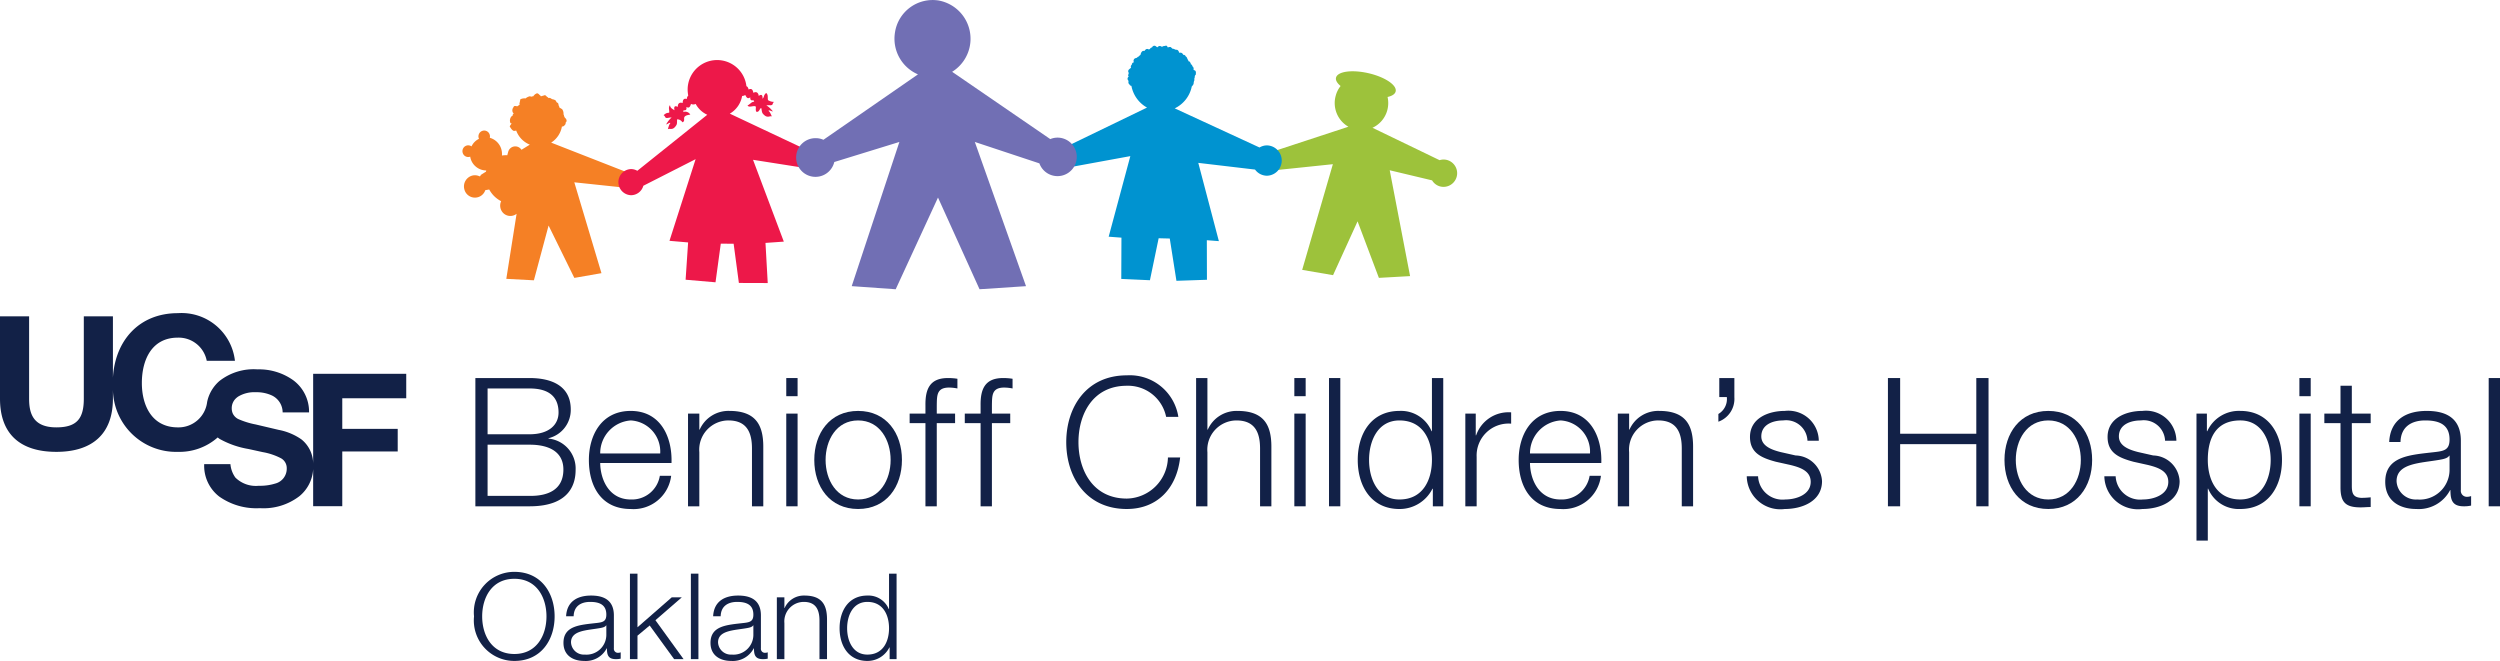 <svg xmlns="http://www.w3.org/2000/svg" xmlns:xlink="http://www.w3.org/1999/xlink" viewBox="0 0 187.92 49.682">
  <defs>
    <style>
      .a {
        fill: none;
      }

      .b {
        clip-path: url(#a);
      }

      .c {
        clip-path: url(#b);
      }

      .d {
        fill: #9dc23b;
      }

      .e {
        fill: #122147;
      }

      .f {
        fill: #f58025;
      }

      .g {
        fill: #ed1849;
      }

      .h {
        fill: #0093d0;
      }

      .i {
        clip-path: url(#c);
      }

      .j {
        fill: #716fb4;
      }
    </style>
    <clipPath id="a">
      <rect class="a" x="-364.32" y="-48" width="612" height="396"/>
    </clipPath>
    <clipPath id="b">
      <rect class="a" width="187.92" height="54.078"/>
    </clipPath>
    <clipPath id="c">
      <rect class="a" width="187.92" height="49.682"/>
    </clipPath>
  </defs>
  <title>UCSF Benioff Children&amp;apos;s Hospital Oakland logo</title>
  <g class="c">
    <path class="d" d="M108.503,11.991a.984.984,0,0,0-.293.049l-5.043-2.435a2.039,2.039,0,0,0,1.111-1.312,2.085,2.085,0,0,0,.023-1.004c.342-.075.564-.218.609-.42.105-.471-.815-1.085-2.054-1.369-1.239-.282-2.326-.13-2.431.343-.044.193.091.411.345.622a1.98,1.98,0,0,0-.366.729,2.05,2.05,0,0,0,.953,2.332l-5.603,1.839.086.415a1.158,1.158,0,0,1,.117.411,1.035,1.035,0,0,1,.002.176l.064.41,4.166-.435-2.307,7.944,2.321.398,1.843-4.047,1.602,4.25,2.345-.132-1.531-7.957,3.185.76a1.002,1.002,0,0,0,.856.489,1.028,1.028,0,0,0,0-2.056"/>
    <path class="e" d="M38.665,42.985c2.016,0,3.024,1.593,3.024,3.348s-1.008,3.348-3.024,3.348a3.041,3.041,0,0,1-3.033-3.348,3.041,3.041,0,0,1,3.033-3.348m0,6.174c1.692,0,2.412-1.422,2.412-2.826s-.72-2.826-2.412-2.826c-1.701,0-2.421,1.422-2.421,2.826s.72,2.826,2.421,2.826"/>
    <path class="e" d="M42.553,46.324c.054-1.089.819-1.557,1.881-1.557.819,0,1.71.252,1.71,1.494v2.466a.302.302,0,0,0,.333.342.532.532,0,0,0,.18-.036v.477a1.555,1.555,0,0,1-.369.036c-.576,0-.666-.324-.666-.81h-.018a1.771,1.771,0,0,1-1.692.945c-.855,0-1.557-.423-1.557-1.359,0-1.305,1.269-1.35,2.493-1.494.468-.054.729-.117.729-.63,0-.765-.549-.954-1.215-.954-.702,0-1.224.324-1.242,1.08Zm3.024.684h-.018c-.072.135-.324.18-.477.207-.963.171-2.16.162-2.16,1.071a.967.967,0,0,0,1.035.918,1.493,1.493,0,0,0,1.62-1.458Z"/>
    <polygon class="e" points="47.351 43.12 47.918 43.12 47.918 47.152 50.492 44.902 51.248 44.902 49.268 46.621 51.383 49.546 50.672 49.546 48.836 47.017 47.918 47.782 47.918 49.546 47.351 49.546 47.351 43.12"/>
    <rect class="e" x="51.932" y="43.12" width="0.567" height="6.426"/>
    <path class="e" d="M53.605,46.324c.054-1.089.819-1.557,1.881-1.557.819,0,1.71.252,1.71,1.494v2.466a.302.302,0,0,0,.333.342.532.532,0,0,0,.18-.036v.477a1.555,1.555,0,0,1-.369.036c-.576,0-.666-.324-.666-.81h-.018a1.771,1.771,0,0,1-1.692.945c-.855,0-1.557-.423-1.557-1.359,0-1.305,1.269-1.35,2.493-1.494.468-.054.729-.117.729-.63,0-.765-.549-.954-1.215-.954-.702,0-1.224.324-1.242,1.08Zm3.024.684h-.018c-.072.135-.324.18-.477.207-.963.171-2.16.162-2.16,1.071a.967.967,0,0,0,1.035.918,1.493,1.493,0,0,0,1.62-1.458Z"/>
    <path class="e" d="M58.394,44.902h.567v.801h.018a1.575,1.575,0,0,1,1.485-.936c1.305,0,1.701.684,1.701,1.791v2.988h-.567v-2.898c0-.801-.261-1.404-1.179-1.404a1.466,1.466,0,0,0-1.458,1.593v2.709h-.567Z"/>
    <path class="e" d="M67.394,49.546h-.522v-.882h-.018a1.839,1.839,0,0,1-1.656,1.017c-1.413,0-2.088-1.143-2.088-2.457s.675-2.457,2.088-2.457a1.656,1.656,0,0,1,1.611,1.017h.018v-2.664h.567Zm-2.196-.342c1.206,0,1.629-1.017,1.629-1.98s-.423-1.98-1.629-1.98c-1.08,0-1.521,1.017-1.521,1.98s.441,1.98,1.521,1.98"/>
    <path class="f" d="M47.049,13.182l.1-.224-5.719-2.237a1.807,1.807,0,0,0,.809-1.213.175.175,0,0,0,.144-.04.321.321,0,0,0,.037-.03l.065-.074a.185.185,0,0,0,.03-.142l.049-.056a.198.198,0,0,0,.012-.168l-.022-.048a.41.41,0,0,0-.095-.1l-.011-.008-.003-.037a.18.18,0,0,0-.055-.074.231.231,0,0,0,.006-.053c-.017-.04-.017-.04-.032-.077l-.006-.009a.57.57,0,0,0-.106-.387c-.106-.065-.151-.09-.205-.125a.483.483,0,0,0-.038-.137c-.009-.01-.018-.018-.026-.026,0-.008-.001-.024-.001-.066a.282.282,0,0,0-.036-.096.802.802,0,0,0-.107-.069.589.589,0,0,0-.094-.154.953.953,0,0,0-.136-.053.311.311,0,0,0-.09-.022l-.01.003c-.03-.02-.051-.034-.095-.06a.266.266,0,0,0-.103-.044c-.036.01-.048.013-.065.017-.047-.037-.047-.038-.098-.082,0,0-.021-.011-.048-.022-.005-.009-.008-.017-.015-.028a.294.294,0,0,0-.124-.089c-.074.021-.074.021-.112.034,0,0-.096.026-.191.055a.232.232,0,0,0-.041-.057.752.752,0,0,1-.114-.105.282.282,0,0,0-.137-.068,1.407,1.407,0,0,0-.139.071.967.967,0,0,0-.156.168.268.268,0,0,0-.063-.01c-.039.015-.044.017-.093.037a.354.354,0,0,0-.061-.044.711.711,0,0,0-.352.169c-.005,0-.006-.002-.011-.005a.668.668,0,0,0-.38.07c-.017.091-.031.16-.04.219a.123.123,0,0,0-.01.02l-.007.03-.004.014a.193.193,0,0,0,.011.097v.021c-.011.008-.022.015-.04.027a.046.046,0,0,0-.012.014h-.007c-.043.031-.043.031-.106.073l-.013.01c-.045-.008-.054-.01-.071-.012a.278.278,0,0,0-.175.004c-.046.078-.046.078-.032.068a.364.364,0,0,0-.056.404l.065.079a.303.303,0,0,0-.077.087.297.297,0,0,0,.013.05,1.21,1.21,0,0,0-.107.081.484.484,0,0,0-.073.501c.037.013.069.024.094.034a.709.709,0,0,0-.15.22c.114.176.182.285.315.335a1.155,1.155,0,0,0,.173-.029,1.81,1.81,0,0,0,1.023,1.059l-.628.386a.55.55,0,0,0-.998.159l-.069.252a1.759,1.759,0,0,0-.398.021,1.362,1.362,0,0,0-.059-.511,1.254,1.254,0,0,0-.856-.823.439.439,0,0,0-.01-.243.431.431,0,0,0-.547-.278.441.441,0,0,0-.274.555c.006.016.013.031.019.044a1.181,1.181,0,0,0-.562.569.425.425,0,0,0-.384-.058.439.439,0,0,0-.274.557.429.429,0,0,0,.546.277l.013-.005a1.525,1.525,0,0,0,.041.179,1.231,1.231,0,0,0,1.165.86c-.007.03-.011.061-.019.089l-.422.263.027.054c-.026.012-.053.025-.078.039a.795.795,0,0,0-.575-.056.843.843,0,0,0-.577,1.034.82.82,0,0,0,1.573.057l.293-.05a2.381,2.381,0,0,0,.265.383,2.176,2.176,0,0,0,.633.497.793.793,0,0,0,.122.851.757.757,0,0,0,1.039.096l-.773,4.889,2.074.11,1.104-4.117,1.936,3.936,2.039-.356-2.041-6.829,3.62.383-.163-.219a1.021,1.021,0,0,1-.015-.14c0-.344.174-.369.437-.546"/>
    <path class="g" d="M60.511,11.209l-5.653-2.666a1.905,1.905,0,0,0,.924-1.322l.002-.007a.402.402,0,0,0,.232-.076c.07.115.155.362.38.172-.018.305.183.233.246.213a.247.247,0,0,0,.058.134c-.215-.026-.284.164-.51.27.104.187.436-.003.594.067.086.038-.036.269.08.412.223.038.244-.287.359-.283.051.205.031.321.132.437.335.379.498.119.664.192-.203-.486-.237-.341-.242-.44.051-.055.233.074.32.064a1.818,1.818,0,0,0-.492-.456,2.089,2.089,0,0,1,.325-.007c.211-.024.099-.116.25-.256a.795.795,0,0,1-.451-.132c-.045-.223.034-.387-.138-.537-.232.199-.111.284-.276.433,0,0,.06-.468-.284-.209-.009-.132-.092-.393-.403-.235-.027-.163-.1-.381-.357-.247-.033-.154-.094-.228-.164-.25a2.216,2.216,0,0,0-4.407.469c.008.081.019.162.033.24a.331.331,0,0,0-.103.255c-.274-.093-.312.134-.316.3-.328-.107-.373.161-.364.293-.379-.2-.247.252-.247.251-.187-.119-.323-.17-.338-.385-.148.176-.045.328-.059.553-.117.066-.151-.038-.425.2.168.116.076.224.285.213a2.31,2.31,0,0,1,.321-.041,1.867,1.867,0,0,0-.414.525c.087,0,.247-.16.307-.112.008.099-.046-.04-.177.474.156-.098.356.133.629-.295.083-.127.047-.239.067-.451a.464.464,0,0,1,.396.224c.345-.133-.2-.483.594-.577a.438.438,0,0,0-.545-.189c.037-.045.031-.083.037-.14.063.009.275.048.212-.25.252.155.299-.101.349-.225a.379.379,0,0,0,.349-.003,1.874,1.874,0,0,0,.873.818l-5.259,4.212a.942.942,0,0,0-.47-.13.983.983,0,0,0,0,1.965.966.966,0,0,0,.924-.711l3.929-1.999-1.964,6.138,1.4.121-.188,2.803,2.248.194.396-2.904.966.005.394,2.948,2.169.007-.169-3.017,1.378-.097-2.314-6.15,3.626.57.016-.101c-.032-.099-.054.078-.063-.03a1.429,1.429,0,0,1,.29-1.023Z"/>
    <path class="h" d="M95.239,10.928a1.105,1.105,0,0,0-.564.159l-6.373-2.942a2.334,2.334,0,0,0,1.255-1.529c.01-.037.013-.072.022-.108a1.382,1.382,0,0,0,.103-.126.3.3,0,0,0,.042-.115.344.344,0,0,0,.008-.069c-.005-.008-.005-.009-.005-.014.009-.017.012-.034.022-.057-.001-.014-.004-.024-.004-.033a.239.239,0,0,0,.04-.073c-.01-.065-.011-.068-.018-.1l.02-.031a.272.272,0,0,0,.018-.107l-.003-.007a.511.511,0,0,0,.023-.106.503.503,0,0,0,.052-.042.783.783,0,0,0,.015-.221.288.288,0,0,0-.059-.106c-.058-.022-.058-.022-.106-.041l-.008-.004c.001-.034.001-.051.004-.117a.31.31,0,0,0-.055-.132.366.366,0,0,0-.036-.012.28.28,0,0,0-.053-.137c-.031-.009-.048-.015-.062-.018a.526.526,0,0,0-.011-.07.609.609,0,0,0-.092-.145.232.232,0,0,0-.079-.019V4.595a.286.286,0,0,0-.024-.073c-.014-.025-.014-.025-.03-.055l-.013-.008c-.006-.018-.017-.043-.042-.11l-.01-.002-.013-.05a.356.356,0,0,0-.073-.053.185.185,0,0,0-.163-.126l-.033.003a.198.198,0,0,0-.062-.105l-.018-.015a.182.182,0,0,0-.146-.039l-.043.007-.043-.035c-.004-.015-.006-.032-.012-.054-.017-.03-.017-.03-.032-.054a.322.322,0,0,0-.076-.075c-.05-.009-.05-.009-.113-.017a.296.296,0,0,1-.031-.004l-.03-.001a.445.445,0,0,0-.037-.028c-.036-.021-.036-.021-.14-.042l-.027-.001a.855.855,0,0,0-.132-.122.288.288,0,0,0-.11.002c-.028.008-.028.008-.081.022a.118.118,0,0,0-.016.015.911.911,0,0,0-.078-.133.278.278,0,0,0-.18.021l-.005-.005a.279.279,0,0,0-.168.061.133.133,0,0,0-.046-.016l-.021-.008a.186.186,0,0,0-.194-.019l-.081.06-.024.026a.335.335,0,0,0-.061-.05l-.041-.032a.211.211,0,0,0-.048-.03.183.183,0,0,0-.236.11c-.011.004-.023.004-.037.009l-.02.011a.18.18,0,0,0-.082.062l-.012.021c-.008.01-.016.025-.025.035a.157.157,0,0,0-.075.021l-.012-.01-.035-.015a.181.181,0,0,0-.208.05.291.291,0,0,0-.066.087l-.012-.002a.177.177,0,0,0-.193.065l-.033.044a.544.544,0,0,0-.062.186l-.031.023-.013.013a.133.133,0,0,0-.058.049l-.024.024-.002.012a.26.26,0,0,0-.083.037l-.02.016a.209.209,0,0,0-.036.047.274.274,0,0,0-.083.018l-.052.02a.176.176,0,0,0-.099.096l-.011.027a.179.179,0,0,0,.01.153.042.042,0,0,0,.004.015.093.093,0,0,0-.019.013l-.039.013a.187.187,0,0,0-.098.166.186.186,0,0,0-.054.238v.004c-.049.001-.083.054-.125.083l-.04.037a.184.184,0,0,0-.028.219l.005.007c.005.011.008.023.014.037l-.053.173a.195.195,0,0,0,.016.036l.014.017c.004.017.005.034.009.052a.184.184,0,0,0-.049.249l.035.045a.374.374,0,0,0,.037.161c-.011-.022-.023-.038-.035-.058V6.134a.2.2,0,0,0,.018.146l.067.081a.148.148,0,0,1,.016.021l-.006.001a.192.192,0,0,0,.13.073,2.351,2.351,0,0,0,1.172,1.63l-6.242,3.02a1.496,1.496,0,0,1,.392,1.149c-.012.124-.237.261-.274.373l4.87-.893-1.628,6.057.96.072-.013,3.102,2.154.098.655-3.155.836.021.501,3.178,2.293-.078-.008-2.973.905.069-1.547-5.883,4.267.504a1.114,1.114,0,0,0,.899.462,1.141,1.141,0,0,0,0-2.281"/>
    <path class="e" d="M35.733,28.417h4.078c1.62,0,3.092.567,3.092,2.363a2.188,2.188,0,0,1-1.674,2.16v.028a2.259,2.259,0,0,1,2.039,2.349c0,.918-.324,2.741-3.457,2.741h-4.078Zm.918,4.226h3.16c1.472,0,2.174-.729,2.174-1.633,0-1.202-.743-1.81-2.174-1.81h-3.16Zm0,4.632h3.16c1.364.014,2.538-.446,2.538-1.985,0-1.229-.931-1.864-2.538-1.864h-3.16Z"/>
    <path class="e" d="M45.116,34.804c.013,1.242.662,2.741,2.295,2.741a2.122,2.122,0,0,0,2.188-1.782h.851a2.847,2.847,0,0,1-3.039,2.498c-2.214,0-3.146-1.702-3.146-3.687,0-1.836.932-3.686,3.146-3.686,2.242,0,3.133,1.958,3.065,3.916Zm4.51-.716a2.341,2.341,0,0,0-2.215-2.484,2.472,2.472,0,0,0-2.295,2.484Z"/>
    <path class="e" d="M51.717,31.09h.85v1.202h.028a2.362,2.362,0,0,1,2.228-1.405c1.957,0,2.552,1.027,2.552,2.688v4.483h-.851v-4.348c0-1.202-.392-2.107-1.769-2.107a2.2,2.2,0,0,0-2.188,2.39v4.065h-.85Z"/>
    <path class="e" d="M59.102,28.417h.851v1.364h-.851Zm0,2.673h.851v6.968h-.851Z"/>
    <path class="e" d="M67.797,34.574c0,1.999-1.161,3.686-3.295,3.686s-3.294-1.687-3.294-3.686,1.16-3.686,3.294-3.686,3.295,1.687,3.295,3.686m-5.739,0c0,1.485.81,2.971,2.444,2.971s2.444-1.486,2.444-2.971-.81-2.971-2.444-2.971-2.444,1.486-2.444,2.971"/>
    <path class="e" d="M71.792,31.806h-1.377v6.252h-.851v-6.252h-1.188v-.716h1.188v-.634c-.013-1.202.324-2.039,1.688-2.039a4.416,4.416,0,0,1,.715.054v.729a3.433,3.433,0,0,0-.62-.068c-.946,0-.919.595-.932,1.351v.607h1.377Z"/>
    <path class="e" d="M75.937,31.806H74.56v6.252h-.851v-6.252H72.521v-.716h1.188v-.634c-.013-1.202.324-2.039,1.688-2.039a4.416,4.416,0,0,1,.715.054v.729a3.433,3.433,0,0,0-.62-.068c-.946,0-.919.595-.932,1.351v.607h1.377Z"/>
    <path class="e" d="M87.656,31.333a2.924,2.924,0,0,0-2.957-2.336c-2.552,0-3.633,2.133-3.633,4.24,0,2.106,1.081,4.24,3.633,4.24a3.153,3.153,0,0,0,3.092-3.092h.918c-.257,2.363-1.755,3.875-4.01,3.875-3.038,0-4.551-2.39-4.551-5.023s1.513-5.023,4.551-5.023a3.692,3.692,0,0,1,3.875,3.119Z"/>
    <path class="e" d="M89.909,28.417h.85v3.875h.028a2.362,2.362,0,0,1,2.228-1.404c1.958,0,2.552,1.026,2.552,2.687v4.483h-.851v-4.348c0-1.202-.391-2.106-1.769-2.106a2.2,2.2,0,0,0-2.188,2.39v4.064h-.85Z"/>
    <path class="e" d="M97.293,28.417h.851v1.364h-.851Zm0,2.673h.851v6.968h-.851Z"/>
    <rect class="e" x="99.899" y="28.417" width="0.85" height="9.641"/>
    <path class="e" d="M108.486,38.058h-.782v-1.323h-.028a2.758,2.758,0,0,1-2.484,1.526c-2.12,0-3.133-1.715-3.133-3.687,0-1.971,1.013-3.686,3.133-3.686a2.486,2.486,0,0,1,2.417,1.526h.027v-3.997h.85Zm-3.294-.513c1.809,0,2.444-1.526,2.444-2.971,0-1.444-.635-2.97-2.444-2.97-1.621,0-2.282,1.526-2.282,2.97,0,1.445.661,2.971,2.282,2.971"/>
    <path class="e" d="M110.146,31.09h.783v1.634h.027a2.575,2.575,0,0,1,2.634-1.728v.85a2.4,2.4,0,0,0-2.593,2.498v3.714h-.851Z"/>
    <path class="e" d="M115.006,34.804c.013,1.242.661,2.741,2.296,2.741a2.122,2.122,0,0,0,2.187-1.782h.851a2.846,2.846,0,0,1-3.038,2.498c-2.215,0-3.147-1.702-3.147-3.687,0-1.836.932-3.686,3.147-3.686,2.241,0,3.132,1.958,3.065,3.916Zm4.51-.716a2.34,2.34,0,0,0-2.214-2.484,2.472,2.472,0,0,0-2.296,2.484Z"/>
    <path class="e" d="M121.608,31.09h.85v1.202h.027a2.363,2.363,0,0,1,2.228-1.405c1.958,0,2.553,1.027,2.553,2.688v4.483h-.851v-4.348c0-1.202-.392-2.107-1.769-2.107a2.2,2.2,0,0,0-2.188,2.39v4.065h-.85Z"/>
    <path class="e" d="M130.369,28.417v1.445a1.82,1.82,0,0,1-1.202,1.836v-.58a1.301,1.301,0,0,0,.635-1.27h-.567v-1.431Z"/>
    <path class="e" d="M135.864,33.129a1.604,1.604,0,0,0-1.823-1.526c-.756,0-1.647.297-1.647,1.202,0,.756.864,1.026,1.445,1.175l1.134.256a2.043,2.043,0,0,1,1.985,1.931c0,1.513-1.499,2.093-2.795,2.093a2.525,2.525,0,0,1-2.863-2.458h.851a1.836,1.836,0,0,0,2.052,1.742c.797,0,1.904-.351,1.904-1.323,0-.81-.756-1.08-1.526-1.269l-1.094-.243c-1.107-.297-1.944-.675-1.944-1.864,0-1.417,1.391-1.958,2.62-1.958a2.284,2.284,0,0,1,2.552,2.242Z"/>
    <polygon class="e" points="141.912 28.417 142.83 28.417 142.83 32.603 148.555 32.603 148.555 28.417 149.474 28.417 149.474 38.058 148.555 38.058 148.555 33.386 142.83 33.386 142.83 38.058 141.912 38.058 141.912 28.417"/>
    <path class="e" d="M157.262,34.574c0,1.999-1.161,3.686-3.295,3.686s-3.294-1.687-3.294-3.686,1.16-3.686,3.294-3.686,3.295,1.687,3.295,3.686m-5.739,0c0,1.485.81,2.971,2.444,2.971s2.444-1.486,2.444-2.971-.81-2.971-2.444-2.971-2.444,1.486-2.444,2.971"/>
    <path class="e" d="M162.744,33.129a1.604,1.604,0,0,0-1.823-1.526c-.756,0-1.648.297-1.648,1.202,0,.756.865,1.026,1.446,1.175l1.134.256a2.043,2.043,0,0,1,1.985,1.931c0,1.513-1.499,2.093-2.795,2.093a2.524,2.524,0,0,1-2.863-2.458h.85a1.837,1.837,0,0,0,2.053,1.742c.796,0,1.904-.351,1.904-1.323,0-.81-.756-1.08-1.526-1.269l-1.094-.243c-1.107-.297-1.944-.675-1.944-1.864,0-1.417,1.391-1.958,2.62-1.958a2.283,2.283,0,0,1,2.551,2.242Z"/>
    <path class="e" d="M165.105,31.09h.783v1.323h.027a2.609,2.609,0,0,1,2.485-1.526c2.12,0,3.132,1.715,3.132,3.687,0,1.971-1.012,3.686-3.132,3.686a2.484,2.484,0,0,1-2.417-1.526h-.027v3.903h-.851Zm3.295.513c-1.877,0-2.444,1.391-2.444,2.971,0,1.444.634,2.97,2.444,2.97,1.62,0,2.282-1.526,2.282-2.97,0-1.445-.662-2.971-2.282-2.971"/>
    <path class="e" d="M172.841,28.417h.85v1.364h-.85Zm0,2.673h.85v6.968h-.85Z"/>
    <path class="e" d="M176.782,31.09h1.418v.716h-1.418v4.699c0,.553.081.877.689.918a6.602,6.602,0,0,0,.729-.041v.73c-.257,0-.499.027-.756.027-1.134,0-1.526-.379-1.513-1.567v-4.766h-1.215v-.716h1.215v-2.093h.851Z"/>
    <path class="e" d="M179.591,33.224c.081-1.634,1.229-2.336,2.822-2.336,1.229,0,2.565.378,2.565,2.241v3.7a.453.453,0,0,0,.5.513.795.795,0,0,0,.27-.054v.716a2.362,2.362,0,0,1-.554.054c-.864,0-.999-.486-.999-1.215h-.027a2.656,2.656,0,0,1-2.538,1.417c-1.283,0-2.336-.634-2.336-2.039,0-1.958,1.904-2.025,3.74-2.241.702-.081,1.094-.176,1.094-.945,0-1.148-.824-1.432-1.823-1.432-1.053,0-1.836.486-1.864,1.621Zm4.537,1.026h-.027c-.108.203-.487.27-.716.31-1.445.257-3.24.244-3.24,1.607a1.45,1.45,0,0,0,1.552,1.378,2.241,2.241,0,0,0,2.431-2.188Z"/>
  </g>
  <g class="i">
    <rect class="e" x="187.07" y="28.417" width="0.85" height="9.641"/>
    <path class="e" d="M30.536,29.937v-1.839h-6.997v6.777a2.361,2.361,0,0,0-.876-1.843,4.415,4.415,0,0,0-1.711-.718l-1.735-.409a6.022,6.022,0,0,1-1.314-.409.899.899,0,0,1-.4-.403l-.002-.003a.942.942,0,0,1-.081-.387,1.005,1.005,0,0,1,.319-.763l.001-.001.014-.013h0a1.289,1.289,0,0,1,.156-.121,2.342,2.342,0,0,1,1.307-.322,2.74,2.74,0,0,1,1.231.248,1.417,1.417,0,0,1,.798,1.268h1.985a2.943,2.943,0,0,0-1.171-2.405,4.409,4.409,0,0,0-2.7-.829,4.165,4.165,0,0,0-2.872.879,2.862,2.862,0,0,0-.833,1.251h-.001a2.748,2.748,0,0,0-.082.315h-.001a2.166,2.166,0,0,1-2.204,1.915c-1.965,0-2.704-1.672-2.704-3.331,0-1.742.739-3.414,2.704-3.414a2.149,2.149,0,0,1,2.174,1.742h2.119a4.038,4.038,0,0,0-4.293-3.582c-2.937,0-4.72,2.092-4.879,4.848v-4.611h-2.188v6.188c0,1.477-.502,2.16-2.063,2.16-1.77,0-2.049-1.073-2.049-2.16v-6.188h-2.188v6.188c0,2.704,1.561,4,4.237,4,2.662,0,4.251-1.31,4.251-4v-.776a4.748,4.748,0,0,0,4.879,4.776,4.344,4.344,0,0,0,2.996-1.083c.047.038.095.075.146.11a6.709,6.709,0,0,0,2.169.758l1.071.235a4.72,4.72,0,0,1,1.373.462.846.846,0,0,1,.432.759,1.151,1.151,0,0,1-.883,1.147,3.803,3.803,0,0,1-1.213.161,2.192,2.192,0,0,1-1.76-.611,1.996,1.996,0,0,1-.377-1.013h-1.972a2.923,2.923,0,0,0,1.118,2.426,4.839,4.839,0,0,0,3.072.882,4.421,4.421,0,0,0,2.96-.896,2.826,2.826,0,0,0,1.04-2.037v2.784h2.189v-4.112h4.167v-1.7h-4.167v-2.3Z"/>
    <path class="j" d="M79.492,10.345a1.405,1.405,0,0,0-.546.111l-7.376-5.059a2.922,2.922,0,0,0-1.033-5.362,2.866,2.866,0,0,0-3.266,2.422,2.915,2.915,0,0,0,1.731,3.133l-7.107,4.918a1.394,1.394,0,0,0-.57-.122,1.454,1.454,0,1,0,1.387,1.792l4.893-1.508-3.583,10.839,3.306.234,3.179-6.893,3.122,6.891,3.494-.23-3.848-10.841,4.854,1.61a1.447,1.447,0,1,0,1.363-1.935"/>
  </g>
</svg>
